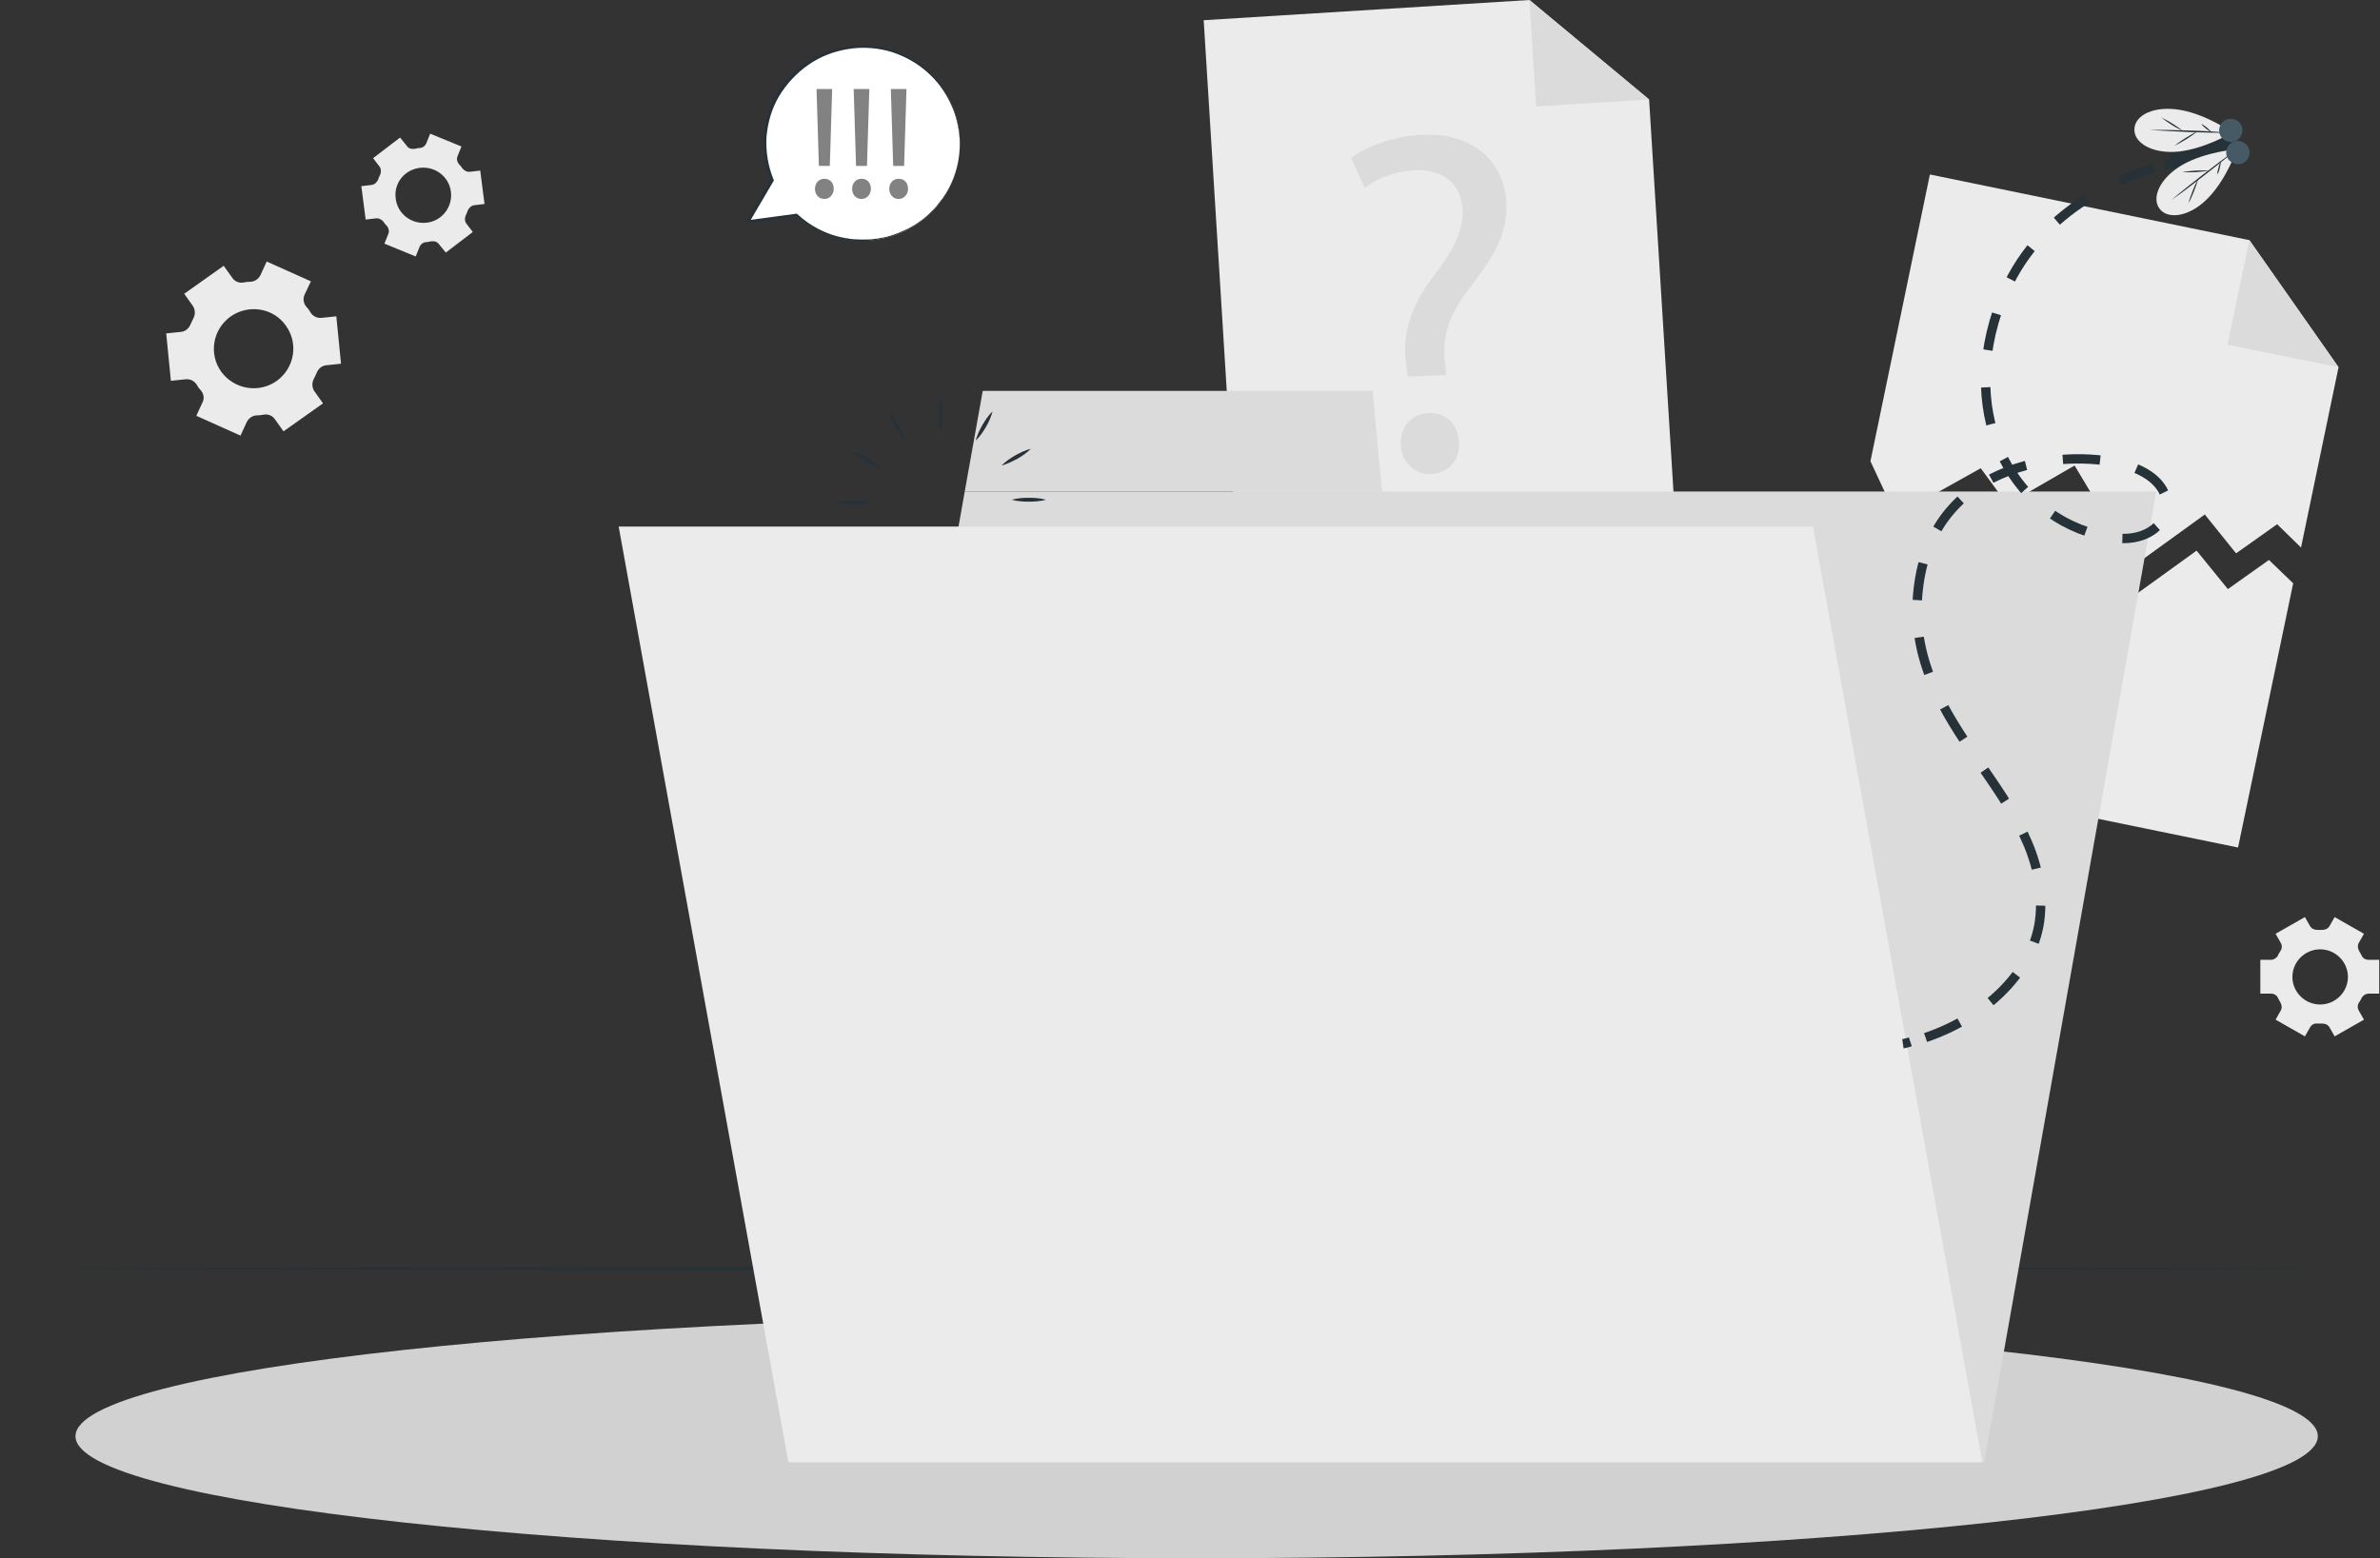 <svg width="255" height="167" viewBox="0 0 255 167" fill="none" xmlns="http://www.w3.org/2000/svg">
<rect x="0" y="0" width="255" height="167" fill="#333333" stroke="none"/>
<g clip-path="url(#clip0_343_6501)">
<path d="M250.559 39.355L246.537 58.679L243.981 56.18L239.581 59.304L236.229 55.139L228.687 60.595L222.277 49.892L215.07 54.056L212.221 50.183L203.129 55.264L200.405 49.434L206.774 18.699L241.006 25.737L250.559 39.355Z" fill="#EBEBEB"/>
<path d="M241.006 25.737L250.559 39.355L238.659 36.94L241.006 25.737Z" fill="#DBDBDB"/>
<path d="M245.698 62.511L239.791 90.83L193.701 81.376L199.525 53.307L202.291 59.137L211.383 54.015L214.232 57.929L221.397 53.765L227.849 64.426L235.349 59.012L238.701 63.135L243.101 60.012L245.698 62.511Z" fill="#EBEBEB"/>
<path d="M179.707 59.22L132.696 62.094L128.967 2.166L163.869 0L176.69 10.661L179.707 59.22Z" fill="#EBEBEB"/>
<path d="M163.869 0L176.69 10.661L164.581 11.411L163.869 0Z" fill="#DBDBDB"/>
<path d="M150.838 40.355L150.671 39.022C150.21 36.232 150.964 33.067 153.436 29.819C155.657 26.903 156.83 24.821 156.704 22.447C156.536 19.782 154.777 18.116 151.467 18.241C149.581 18.366 147.528 19.074 146.229 20.157L144.763 16.95C146.439 15.617 149.372 14.618 152.179 14.451C158.212 14.118 161.145 17.658 161.397 21.656C161.606 25.196 159.763 27.861 157.374 30.985C155.196 33.816 154.483 36.19 154.819 38.814L154.944 40.188L150.838 40.355ZM150.084 47.726C149.958 45.81 151.215 44.353 153.059 44.27C154.902 44.186 156.243 45.436 156.327 47.393C156.411 49.225 155.321 50.683 153.352 50.808C151.55 50.891 150.21 49.559 150.084 47.726Z" fill="#DBDBDB"/>
<path d="M33.31 30.152L28.576 28.028L27.905 29.485C27.696 29.902 27.277 30.193 26.816 30.193C26.565 30.193 26.313 30.235 26.062 30.277C25.601 30.36 25.14 30.152 24.889 29.777L23.967 28.486L19.735 31.484L20.657 32.775C20.908 33.15 20.95 33.65 20.741 34.066C20.615 34.316 20.531 34.524 20.405 34.774C20.238 35.191 19.861 35.524 19.4 35.566L17.808 35.732L18.31 40.813L19.903 40.646C20.363 40.605 20.824 40.813 21.076 41.229C21.16 41.354 21.201 41.438 21.285 41.563C21.369 41.646 21.453 41.771 21.537 41.854C21.83 42.229 21.914 42.687 21.704 43.103L21.034 44.561L25.768 46.685L26.439 45.227C26.648 44.811 27.067 44.519 27.528 44.519C27.78 44.519 28.031 44.478 28.282 44.436C28.743 44.353 29.204 44.561 29.456 44.936L30.377 46.227L34.609 43.228L33.688 41.937C33.436 41.563 33.394 41.063 33.604 40.646C33.729 40.438 33.813 40.188 33.939 39.938C34.106 39.522 34.484 39.189 34.944 39.147L36.537 38.98L36.034 33.9L34.442 34.066C33.981 34.108 33.52 33.9 33.269 33.483C33.185 33.358 33.143 33.275 33.059 33.15C32.975 33.067 32.891 32.942 32.808 32.859C32.514 32.484 32.431 32.026 32.64 31.568L33.31 30.152ZM30.629 34.899C32.011 36.815 31.551 39.439 29.665 40.813C27.738 42.187 25.098 41.729 23.715 39.855C22.333 37.939 22.794 35.316 24.679 33.941C26.607 32.567 29.288 32.983 30.629 34.899Z" fill="#EBEBEB"/>
<path d="M246.955 98.284L243.813 100.075L244.357 101.033C244.525 101.324 244.525 101.658 244.316 101.949C244.232 102.116 244.106 102.241 244.064 102.407C243.897 102.699 243.603 102.865 243.31 102.865H242.179V106.489H243.31C243.645 106.489 243.938 106.655 244.064 106.947C244.148 107.113 244.232 107.28 244.316 107.405C244.483 107.696 244.525 108.029 244.357 108.321L243.813 109.279L246.955 111.07L247.5 110.112C247.668 109.82 247.961 109.654 248.296 109.695C248.38 109.695 248.464 109.695 248.547 109.695C248.631 109.695 248.715 109.695 248.799 109.695C249.134 109.695 249.427 109.82 249.595 110.112L250.14 111.07L253.282 109.279L252.737 108.321C252.57 108.029 252.57 107.696 252.779 107.405C252.863 107.238 252.989 107.113 253.031 106.947C253.198 106.655 253.492 106.489 253.785 106.489H254.916V102.865H253.785C253.45 102.865 253.156 102.699 253.031 102.407C252.947 102.241 252.863 102.074 252.779 101.949C252.612 101.658 252.57 101.324 252.737 101.033L253.282 100.075L250.14 98.284L249.595 99.242C249.427 99.534 249.134 99.659 248.799 99.659C248.715 99.659 248.631 99.659 248.547 99.659C248.464 99.659 248.38 99.659 248.296 99.659C247.961 99.659 247.668 99.534 247.5 99.242L246.955 98.284ZM248.589 101.741C250.223 101.741 251.564 103.074 251.564 104.698C251.564 106.322 250.223 107.655 248.589 107.655C246.955 107.655 245.614 106.322 245.614 104.698C245.614 103.074 246.955 101.741 248.589 101.741Z" fill="#EBEBEB"/>
<path d="M42.864 14.743L39.973 16.95L40.643 17.824C40.853 18.074 40.853 18.449 40.727 18.741C40.643 18.907 40.559 19.074 40.517 19.24C40.392 19.532 40.14 19.782 39.805 19.823L38.716 19.948L39.177 23.53L40.266 23.405C40.601 23.363 40.895 23.53 41.104 23.78C41.188 23.946 41.314 24.071 41.439 24.196C41.649 24.446 41.733 24.779 41.607 25.071L41.188 26.112L44.54 27.486L44.959 26.445C45.084 26.154 45.378 25.945 45.713 25.945C45.797 25.945 45.881 25.945 45.964 25.904C46.048 25.904 46.132 25.862 46.216 25.862C46.551 25.82 46.844 25.904 47.054 26.195L47.766 27.07L50.657 24.863L49.987 23.988C49.777 23.738 49.777 23.363 49.903 23.072C49.987 22.905 50.071 22.739 50.112 22.572C50.238 22.28 50.49 22.031 50.825 21.989L51.914 21.864L51.453 18.282L50.364 18.407C50.029 18.449 49.735 18.282 49.526 18.033C49.442 17.866 49.316 17.741 49.191 17.616C48.981 17.366 48.897 17.033 49.023 16.742L49.442 15.7L46.09 14.326L45.671 15.367C45.545 15.659 45.252 15.867 44.917 15.867C44.833 15.867 44.749 15.867 44.666 15.909C44.582 15.909 44.498 15.95 44.414 15.95C44.079 15.992 43.744 15.909 43.576 15.617L42.864 14.743ZM44.959 17.991C46.593 17.783 48.101 18.907 48.311 20.531C48.52 22.156 47.389 23.655 45.755 23.863C44.121 24.071 42.612 22.947 42.403 21.323C42.152 19.657 43.325 18.199 44.959 17.991Z" fill="#EBEBEB"/>
<path d="M0 135.932L31.844 135.849L63.687 135.807L127.374 135.724L191.103 135.807L222.947 135.849L254.79 135.932L222.947 136.057L191.103 136.099L127.374 136.14L63.687 136.099L31.844 136.057L0 135.932Z" fill="#263238"/>
<path d="M128.213 167C194.556 167 248.338 161.145 248.338 153.923C248.338 146.701 194.556 140.846 128.213 140.846C61.869 140.846 8.087 146.701 8.087 153.923C8.087 161.145 61.869 167 128.213 167Z" fill="#D1D1D1"/>
<path d="M212.598 156.713H84.931L103.366 52.682H231.034L212.598 156.713Z" fill="#DBDBDB"/>
<path d="M147.067 41.896H105.294L103.366 52.682H148.073L147.067 41.896Z" fill="#DBDBDB"/>
<g opacity="0.1">
<path d="M212.598 156.713H84.931L103.366 52.682H231.034L212.598 156.713Z" fill="#DBDBDB"/>
<path d="M147.067 41.896H105.294L103.366 52.682H148.073L147.067 41.896Z" fill="#DBDBDB"/>
</g>
<path d="M100.769 46.269C100.601 45.644 100.56 45.061 100.56 44.436C100.56 43.812 100.601 43.228 100.769 42.604C100.937 43.228 100.979 43.812 100.979 44.436C100.979 45.061 100.937 45.685 100.769 46.269Z" fill="#263238"/>
<path d="M97.082 47.351C96.621 46.893 96.286 46.394 95.993 45.894C95.699 45.352 95.406 44.811 95.28 44.228C95.741 44.686 96.076 45.186 96.37 45.685C96.621 46.227 96.914 46.768 97.082 47.351Z" fill="#263238"/>
<path d="M94.4 50.142C93.772 49.975 93.227 49.725 92.724 49.434C92.222 49.142 91.677 48.809 91.258 48.351C91.886 48.517 92.431 48.767 92.934 49.059C93.437 49.35 93.939 49.684 94.4 50.142Z" fill="#263238"/>
<path d="M93.478 53.848C92.85 54.015 92.263 54.056 91.635 54.056C91.006 54.056 90.419 54.015 89.791 53.848C90.419 53.681 91.006 53.64 91.635 53.64C92.263 53.64 92.85 53.681 93.478 53.848Z" fill="#263238"/>
<path d="M94.525 57.555C94.064 58.013 93.562 58.346 93.059 58.637C92.514 58.929 91.969 59.22 91.383 59.345C91.844 58.887 92.347 58.554 92.849 58.263C93.394 57.971 93.939 57.721 94.525 57.555Z" fill="#263238"/>
<path d="M97.333 60.22C97.165 60.845 96.914 61.386 96.621 61.886C96.327 62.386 95.992 62.927 95.531 63.343C95.699 62.719 95.95 62.177 96.243 61.678C96.537 61.136 96.872 60.636 97.333 60.22Z" fill="#263238"/>
<path d="M101.062 61.136C101.23 61.761 101.272 62.344 101.272 62.969C101.272 63.593 101.23 64.176 101.062 64.801C100.894 64.176 100.853 63.593 100.853 62.969C100.894 62.344 100.894 61.719 101.062 61.136Z" fill="#263238"/>
<path d="M104.791 60.053C105.252 60.511 105.587 61.011 105.88 61.511C106.174 62.052 106.467 62.594 106.593 63.177C106.132 62.719 105.797 62.219 105.503 61.719C105.21 61.219 104.959 60.678 104.791 60.053Z" fill="#263238"/>
<path d="M107.473 57.305C108.101 57.471 108.646 57.721 109.149 58.013C109.651 58.304 110.196 58.637 110.615 59.096C109.987 58.929 109.442 58.679 108.939 58.388C108.436 58.054 107.892 57.721 107.473 57.305Z" fill="#263238"/>
<path d="M108.395 53.557C109.023 53.39 109.61 53.348 110.238 53.348C110.867 53.348 111.453 53.39 112.082 53.557C111.453 53.723 110.867 53.765 110.238 53.765C109.61 53.765 108.981 53.723 108.395 53.557Z" fill="#263238"/>
<path d="M107.305 49.892C107.766 49.434 108.268 49.1 108.771 48.809C109.316 48.517 109.861 48.226 110.447 48.101C109.986 48.559 109.483 48.892 108.981 49.184C108.478 49.434 107.933 49.725 107.305 49.892Z" fill="#263238"/>
<path d="M104.54 47.226C104.708 46.602 104.959 46.06 105.252 45.561C105.546 45.061 105.881 44.519 106.342 44.103C106.174 44.728 105.923 45.269 105.629 45.769C105.336 46.269 105.001 46.768 104.54 47.226Z" fill="#263238"/>
<path d="M212.389 156.713H84.469L66.285 56.43H194.246L212.389 156.713Z" fill="#EBEBEB"/>
<path d="M203.883 111.861C204.176 111.819 204.428 111.736 204.679 111.653" stroke="#263238" stroke-miterlimit="10"/>
<path d="M206.313 111.195C212.724 109.029 218.087 104.031 218.589 98.159C219.721 85.249 203.883 78.128 205.517 63.218C207.067 48.975 222.109 47.976 228.101 49.933C234.763 52.099 232.458 58.471 226.467 57.638C216.034 56.222 209.455 44.936 214.441 32.151C218.129 22.572 227.388 18.991 231.117 17.908" stroke="#263238" stroke-miterlimit="10" stroke-dasharray="4 4"/>
<path d="M231.955 17.658C232.458 17.533 232.751 17.45 232.751 17.45" stroke="#263238" stroke-miterlimit="10"/>
<path d="M239.413 15.159C238.324 11.869 231.201 13.035 232.584 17.366C233.966 21.656 240.461 18.449 239.413 15.159Z" fill="#263238"/>
<path d="M228.687 13.826C228.729 12.369 230.74 11.286 233.631 11.786C236.48 12.286 239.162 14.201 239.162 14.201C239.162 14.201 236.355 15.909 233.464 16.242C230.573 16.533 228.603 15.284 228.687 13.826Z" fill="#EBEBEB"/>
<path d="M239.162 14.243C237.696 14.243 236.187 14.201 234.721 14.16C233.254 14.076 231.746 14.035 230.279 13.91C231.746 13.91 233.254 13.951 234.721 13.993C236.187 14.035 237.654 14.118 239.162 14.243Z" fill="#263238"/>
<path d="M231.536 12.577C231.955 12.785 232.374 12.993 232.751 13.243C233.128 13.493 233.547 13.743 233.883 14.035C233.464 13.826 233.045 13.618 232.667 13.368C232.29 13.118 231.913 12.869 231.536 12.577Z" fill="#263238"/>
<path d="M235.433 14.076C235.056 14.409 234.637 14.659 234.26 14.909C233.841 15.159 233.422 15.409 233.003 15.617C233.38 15.284 233.799 15.034 234.176 14.784C234.553 14.576 234.972 14.284 235.433 14.076Z" fill="#263238"/>
<path d="M235.852 13.285C236.061 13.368 236.271 13.535 236.438 13.66C236.606 13.826 236.773 13.951 236.941 14.16C236.731 14.076 236.522 13.91 236.354 13.785C236.187 13.618 235.977 13.493 235.852 13.285Z" fill="#263238"/>
<path d="M231.411 22.405C232.29 23.53 234.595 23.28 236.606 21.198C238.617 19.115 239.665 15.992 239.665 15.992C239.665 15.992 236.355 16.242 233.841 17.658C231.327 19.115 230.489 21.281 231.411 22.405Z" fill="#EBEBEB"/>
<path d="M239.665 15.992C238.45 16.867 237.277 17.741 236.104 18.657C234.93 19.573 233.757 20.49 232.626 21.448C233.841 20.615 235.014 19.698 236.187 18.782C237.361 17.866 238.534 16.95 239.665 15.992Z" fill="#263238"/>
<path d="M234.47 21.781C234.721 21.364 234.889 20.948 235.056 20.531C235.224 20.115 235.392 19.657 235.517 19.199C235.266 19.615 235.098 20.032 234.931 20.448C234.763 20.906 234.595 21.323 234.47 21.781Z" fill="#263238"/>
<path d="M236.732 18.282C236.229 18.241 235.768 18.282 235.265 18.282C234.763 18.324 234.302 18.366 233.799 18.449C234.302 18.491 234.763 18.449 235.265 18.449C235.768 18.407 236.229 18.366 236.732 18.282Z" fill="#263238"/>
<path d="M237.57 18.699C237.696 18.491 237.78 18.282 237.822 18.033C237.864 17.824 237.947 17.575 237.947 17.325C237.822 17.533 237.738 17.741 237.696 17.991C237.612 18.241 237.57 18.449 237.57 18.699Z" fill="#263238"/>
<path d="M239.413 15.159C238.743 15.367 238.03 14.992 237.821 14.368C237.611 13.701 237.988 12.993 238.617 12.785C239.287 12.577 240 12.952 240.209 13.577C240.419 14.243 240.042 14.951 239.413 15.159Z" fill="#455A64"/>
<path d="M240.168 17.533C239.498 17.741 238.785 17.366 238.576 16.742C238.366 16.075 238.743 15.367 239.372 15.159C240.042 14.951 240.755 15.326 240.964 15.95C241.174 16.617 240.838 17.325 240.168 17.533Z" fill="#455A64"/>
<path d="M102.779 16.492C102.192 22.197 97.039 26.32 91.298 25.737C88.994 25.487 86.941 24.529 85.307 23.072L80.069 23.822L82.667 19.324C82.039 17.783 81.745 16.075 81.955 14.326C82.541 8.621 87.695 4.498 93.435 5.081C99.217 5.664 103.407 10.786 102.779 16.492Z" fill="white"/>
<path d="M102.779 16.492C102.57 18.407 101.857 20.24 100.684 21.739C100.391 22.114 100.056 22.447 99.721 22.822C99.343 23.155 99.008 23.488 98.631 23.738C97.877 24.321 96.997 24.779 96.117 25.113C95.237 25.487 94.274 25.654 93.31 25.779C92.807 25.82 92.346 25.862 91.843 25.82C91.341 25.82 90.88 25.737 90.419 25.654C88.492 25.321 86.69 24.404 85.265 23.113L85.391 23.155L80.153 23.946L79.776 23.988L79.986 23.655L82.584 19.157V19.324C81.327 16.367 81.62 12.827 83.212 10.078C84.008 8.704 85.139 7.496 86.48 6.622C87.821 5.747 89.371 5.164 90.922 4.956C92.514 4.748 94.148 4.873 95.656 5.372C97.165 5.872 98.547 6.747 99.679 7.829C101.983 10.078 103.156 13.368 102.779 16.492ZM102.779 16.492C103.114 13.368 101.899 10.12 99.595 7.954C98.463 6.872 97.081 6.08 95.573 5.581C94.064 5.122 92.472 4.998 90.922 5.247C89.371 5.497 87.905 6.039 86.606 6.955C85.349 7.829 84.26 8.996 83.463 10.328C82.667 11.661 82.248 13.202 82.123 14.701C82.039 16.242 82.29 17.783 82.877 19.24L82.919 19.324L82.877 19.407L80.237 23.905L80.07 23.613L85.307 22.905H85.391L85.433 22.947C86.816 24.238 88.575 25.154 90.419 25.487C90.88 25.571 91.341 25.654 91.843 25.654C92.304 25.695 92.807 25.654 93.268 25.654C94.232 25.571 95.153 25.404 96.075 25.029C96.955 24.696 97.835 24.28 98.589 23.697C99.008 23.447 99.343 23.072 99.679 22.78C100.014 22.447 100.349 22.114 100.642 21.698C101.857 20.24 102.57 18.366 102.779 16.492Z" fill="#263238"/>
<path d="M87.318 20.24C87.318 19.615 87.737 19.157 88.324 19.157C88.952 19.157 89.329 19.615 89.329 20.24C89.329 20.823 88.91 21.323 88.324 21.323C87.737 21.323 87.318 20.865 87.318 20.24ZM87.737 17.783L87.486 9.537H89.162L88.91 17.783H87.737Z" fill="#828282"/>
<path d="M91.299 20.24C91.299 19.615 91.718 19.157 92.304 19.157C92.933 19.157 93.31 19.615 93.31 20.24C93.31 20.823 92.891 21.323 92.304 21.323C91.718 21.323 91.299 20.865 91.299 20.24ZM91.718 17.783L91.466 9.537H93.142L92.891 17.783H91.718Z" fill="#828282"/>
<path d="M95.279 20.24C95.279 19.615 95.698 19.157 96.285 19.157C96.913 19.157 97.29 19.615 97.29 20.24C97.29 20.823 96.871 21.323 96.285 21.323C95.698 21.323 95.279 20.865 95.279 20.24ZM95.698 17.783L95.447 9.537H97.123L96.871 17.783H95.698Z" fill="#828282"/>
</g>
<defs>
<clipPath id="clip0_343_6501">
<rect width="255" height="167" fill="white"/>
</clipPath>
</defs>
</svg>
